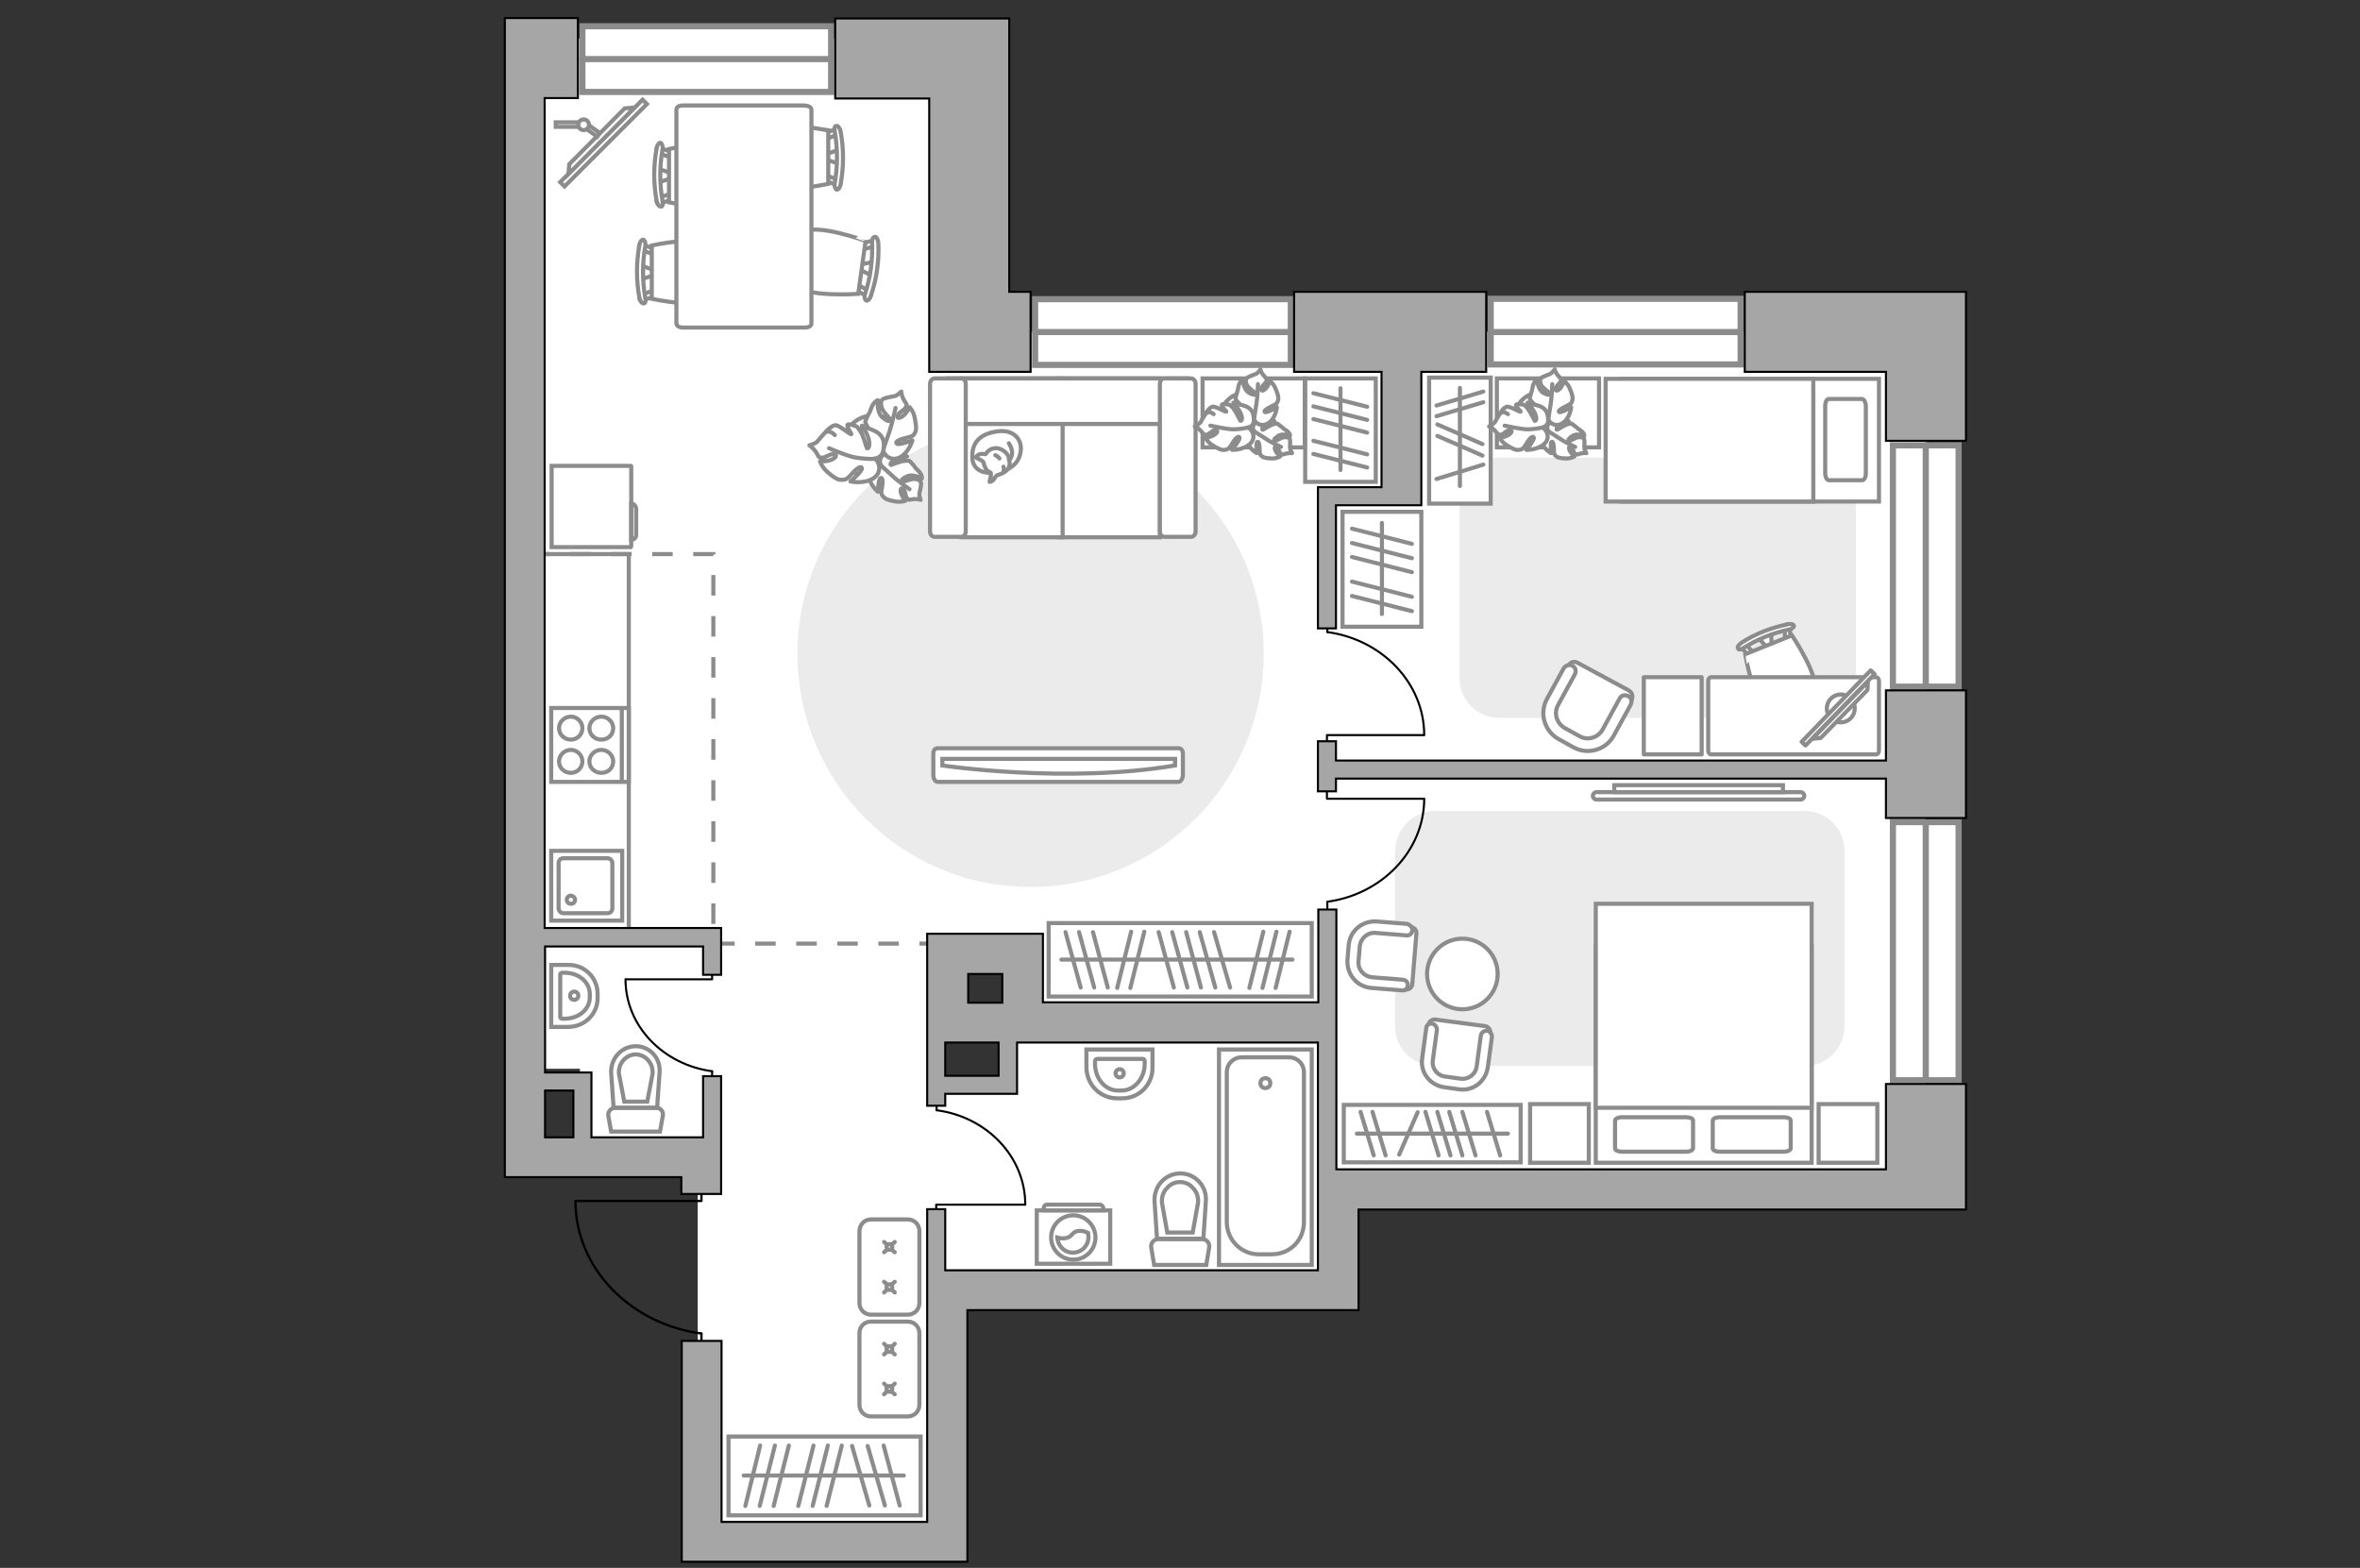 <?xml version="1.0" encoding="utf-8"?>
<!-- Generator: Adobe Illustrator 25.2.1, SVG Export Plug-In . SVG Version: 6.00 Build 0)  -->
<svg version="1.1" id="Слой_1" xmlns="http://www.w3.org/2000/svg" xmlns:xlink="http://www.w3.org/1999/xlink" x="0px" y="0px"
	 viewBox="0 0 575 382" style="enable-background:new 0 0 575 382;" xml:space="preserve">
<rect x="0" y="0" width="575" height="382" fill="#333333" stroke="none"/>
<style type="text/css">
	.st0{fill:#FFFFFF;}
	.st1{fill:#FFFFFF;stroke:#8C8C8C;stroke-width:1.5;stroke-linecap:round;stroke-miterlimit:10;}
	.st2{fill:none;stroke:#8C8C8C;stroke-width:1.5;stroke-linecap:round;stroke-miterlimit:10;}
	.st3{fill:#EBEBEB;}
	.st4{fill:none;stroke:#000000;stroke-width:0.5;stroke-linecap:round;stroke-linejoin:round;stroke-miterlimit:10;}
	.st5{fill:none;stroke:#8C8C8C;stroke-linecap:round;stroke-miterlimit:10;}
	.st6{fill:#FFFFFF;stroke:#8C8C8C;stroke-linecap:round;stroke-miterlimit:10;}
	.st7{fill:#FFFFFF;stroke:#8C8C8C;stroke-miterlimit:10;}
	.st8{fill:none;stroke:#8C8C8C;stroke-linecap:round;stroke-linejoin:round;stroke-miterlimit:10;}
	.st9{fill:#FFFFFF;stroke:#8C8C8C;stroke-linecap:round;stroke-linejoin:round;stroke-miterlimit:10;}
	.st10{fill:#FFFFFF;stroke:#8C8C8C;stroke-width:1;stroke-linecap:round;stroke-linejoin:round;stroke-miterlimit:10;}
	.st11{fill:none;stroke:#8C8C8C;stroke-miterlimit:10;}
	.st12{fill:#FFFFFF;stroke:#8C8C8C;stroke-width:1;stroke-miterlimit:10;}
	.st13{fill:none;stroke:#000000;stroke-width:0.563;stroke-linecap:round;stroke-linejoin:round;stroke-miterlimit:10;}
	.st14{fill:none;stroke:#8C8C8C;stroke-miterlimit:10;stroke-dasharray:5,5;}
	.st15{fill:#A6A6A6;stroke:#000000;stroke-width:0.5;stroke-miterlimit:10;}
</style>
<g id="bg_1_">
	<g>
		<rect x="128.1" y="80.8" class="st0" width="341.2" height="103.6"/>
		<rect x="128" y="9.4" class="st0" width="113.5" height="103.6"/>
		<g>
			<rect x="170" y="159.8" class="st0" width="60" height="217.5"/>
			<rect x="127.3" y="167.1" class="st0" width="60.2" height="93.3"/>
			<rect x="141.3" y="241.6" class="st0" width="42.9" height="39"/>
			<rect x="245.1" y="177.9" class="st0" width="224.1" height="71.3"/>
			<rect x="223.5" y="163.8" class="st0" width="46.5" height="69.4"/>
			<rect x="321.8" y="160.9" class="st0" width="147.4" height="130.4"/>
			<rect x="221.2" y="265.6" class="st0" width="106.9" height="46.3"/>
			<rect x="245.4" y="212.4" class="st0" width="87.6" height="71.1"/>
		</g>
	</g>
</g>
<g id="windows_1_">
	<g>
		<rect x="461.2" y="200.3" class="st1" width="16" height="62.9"/>
		<line class="st2" x1="469.2" y1="262.7" x2="469.2" y2="200.3"/>
	</g>
	<g>
		<rect x="461.2" y="108.5" class="st1" width="16" height="58.8"/>
		<line class="st2" x1="469.2" y1="166.9" x2="469.2" y2="108.5"/>
	</g>
	<g>
		<rect x="363.2" y="72.8" class="st1" width="60.9" height="16"/>
		<line class="st2" x1="423.7" y1="80.9" x2="363.2" y2="80.9"/>
	</g>
	<g>
		<rect x="252.2" y="72.9" class="st1" width="62.3" height="16"/>
		<line class="st2" x1="314" y1="80.9" x2="252.2" y2="80.9"/>
	</g>
	<g>
		<rect x="141.9" y="6.4" class="st1" width="60.6" height="16"/>
		<line class="st2" x1="202.1" y1="14.4" x2="141.9" y2="14.4"/>
	</g>
</g>
<g id="furniture_1_">
	<path class="st3" d="M452.2,121.2v44c0,5.4-4.3,9.7-9.7,9.7h-77.2c-5.4,0-9.7-4.3-9.7-9.7v-44c0-5.4,4.3-9.7,9.7-9.7h77.2
		C447.9,111.6,452.2,115.9,452.2,121.2z"/>
	<path class="st3" d="M349.6,197.6h90.1c5.4,0,9.7,4.3,9.7,9.7V250c0,5.4-4.3,9.7-9.7,9.7h-90.1c-5.4,0-9.7-4.3-9.7-9.7v-42.7
		C340,202,344.3,197.6,349.6,197.6z"/>
	<path id="Vector_51_2_" class="st3" d="M251.1,216.1c-31.4,0-56.8-25.4-56.8-56.8s25.4-56.8,56.8-56.8s56.8,25.4,56.8,56.8
		S282.5,216.1,251.1,216.1z"/>
	<g id="Group_34_4_">
		<path id="Vector_158_4_" class="st4" d="M152.5,238.6h21v-1.4"/>
		<path id="Vector_159_4_" class="st4" d="M173.5,262.4V261"/>
		<path id="Vector_160_4_" class="st4" d="M173.5,261c-11.9-1.6-21.1-11-21.1-22.4"/>
	</g>
	<g id="Group_34_2_">
		<path id="Vector_158_2_" class="st4" d="M249.7,293.5h-21.6v1.5"/>
		<path id="Vector_159_2_" class="st4" d="M228.2,269.1v1.4"/>
		<path id="Vector_160_2_" class="st4" d="M228.2,270.5c12.2,1.6,21.6,11.3,21.6,23"/>
	</g>
	<g id="Group_34_5_">
		<path id="Vector_158_5_" class="st4" d="M346.9,179.1h-23.6v1.6"/>
		<path id="Vector_159_5_" class="st4" d="M323.4,152.5v1.5"/>
		<path id="Vector_160_5_" class="st4" d="M323.4,154c13.3,1.8,23.6,12.4,23.6,25.1"/>
	</g>
	<g id="Group_34_6_">
		<path id="Vector_158_6_" class="st4" d="M346.9,194.6h-23.6V193"/>
		<path id="Vector_159_6_" class="st4" d="M323.4,221.3v-1.5"/>
		<path id="Vector_160_6_" class="st4" d="M323.4,219.7c13.3-1.8,23.6-12.4,23.6-25.1"/>
	</g>
	<g>
		<rect x="327.4" y="269.2" class="st5" width="43.1" height="14"/>
		<path class="st5" d="M356.7,270.8"/>
		<line class="st5" x1="347.3" y1="270.9" x2="350.5" y2="281.5"/>
		<line class="st5" x1="350.2" y1="270.9" x2="353.4" y2="281.5"/>
		<line class="st5" x1="331.5" y1="270.9" x2="334.7" y2="281.5"/>
		<line class="st5" x1="334.4" y1="270.9" x2="337.6" y2="281.5"/>
		<line class="st5" x1="362.3" y1="270.9" x2="365.5" y2="281.5"/>
		<line class="st5" x1="345.4" y1="271" x2="340.9" y2="281.3"/>
		<line class="st5" x1="353.1" y1="270.9" x2="356.3" y2="281.5"/>
		<line class="st5" x1="356.3" y1="270.9" x2="359.5" y2="281.5"/>
		<path class="st5" d="M360,270.8"/>
		<line class="st5" x1="367.4" y1="276.2" x2="330.6" y2="276.2"/>
	</g>
	<g>
		<rect x="348.2" y="92" class="st6" width="15" height="30.7"/>
		<path class="st5" d="M361.5,123.4"/>
		<line class="st5" x1="361.4" y1="113.2" x2="350" y2="116.7"/>
		<path class="st5" d="M350,119.8"/>
		<path class="st5" d="M361.4,116.4"/>
		<line class="st5" x1="361.4" y1="95.4" x2="350" y2="98.8"/>
		<line class="st5" x1="361.4" y1="98" x2="350" y2="101.4"/>
		<line class="st5" x1="361.2" y1="108.2" x2="350.2" y2="103.4"/>
		<line class="st5" x1="361.2" y1="111" x2="350.2" y2="106.2"/>
		<path class="st5" d="M361.5,118.9"/>
		<line class="st5" x1="355.7" y1="118.4" x2="355.7" y2="94.5"/>
	</g>
	<g>
		<rect x="255.5" y="224.9" class="st6" width="64.1" height="17.9"/>
		<path class="st5" d="M311.8,226.9"/>
		<line class="st5" x1="295.8" y1="227.1" x2="299.7" y2="240.6"/>
		<line class="st5" x1="292.3" y1="227.1" x2="296.1" y2="240.6"/>
		<line class="st5" x1="282.3" y1="227.1" x2="286" y2="240.6"/>
		<line class="st5" x1="285.6" y1="227.1" x2="289.3" y2="240.6"/>
		<line class="st5" x1="289" y1="227.1" x2="292.6" y2="240.6"/>
		<line class="st5" x1="259.6" y1="227.1" x2="263.3" y2="240.6"/>
		<line class="st5" x1="262.9" y1="227.1" x2="266.6" y2="240.6"/>
		<line class="st5" x1="266.3" y1="227.1" x2="269.9" y2="240.6"/>
		<line class="st5" x1="307.8" y1="227" x2="304.4" y2="240.7"/>
		<line class="st5" x1="311" y1="227" x2="307.6" y2="240.7"/>
		<line class="st5" x1="275.6" y1="227" x2="272.2" y2="240.7"/>
		<line class="st5" x1="278.8" y1="227" x2="275.4" y2="240.7"/>
		<line class="st5" x1="314.2" y1="227" x2="310.8" y2="240.7"/>
		<path class="st5" d="M315.6,226.9"/>
		<line class="st5" x1="314.9" y1="233.8" x2="258.6" y2="233.8"/>
	</g>
	<g>
		<rect x="177.5" y="350" class="st6" width="46.8" height="19.2"/>
		<path class="st5" d="M197.1,367"/>
		<line class="st5" x1="211.8" y1="366.8" x2="207.6" y2="352.3"/>
		<line class="st5" x1="215.6" y1="366.8" x2="211.4" y2="352.3"/>
		<line class="st5" x1="219.2" y1="366.8" x2="215.3" y2="352.2"/>
		<line class="st5" x1="201.4" y1="366.9" x2="205.1" y2="352.2"/>
		<line class="st5" x1="198" y1="366.9" x2="201.7" y2="352.2"/>
		<line class="st5" x1="194.5" y1="366.9" x2="198.2" y2="352.2"/>
		<line class="st5" x1="188.5" y1="366.9" x2="192.2" y2="352.2"/>
		<line class="st5" x1="185.1" y1="366.9" x2="188.8" y2="352.2"/>
		<line class="st5" x1="181.6" y1="366.9" x2="185.2" y2="352.2"/>
		<path class="st5" d="M193,367"/>
		<line class="st5" x1="181.2" y1="359.5" x2="220.2" y2="359.5"/>
	</g>
	<g>
		<rect x="327.1" y="124.7" class="st6" width="19.2" height="28"/>
		<path class="st5" d="M329.3,144.3"/>
		<line class="st5" x1="329.4" y1="145.2" x2="344" y2="148.9"/>
		<line class="st5" x1="329.4" y1="141.7" x2="344" y2="145.4"/>
		<line class="st5" x1="329.4" y1="135.7" x2="344" y2="139.4"/>
		<line class="st5" x1="329.4" y1="132.3" x2="344" y2="136"/>
		<line class="st5" x1="329.4" y1="128.8" x2="344" y2="132.5"/>
		<path class="st5" d="M329.3,140.2"/>
		<line class="st5" x1="336.7" y1="127.4" x2="336.7" y2="149.6"/>
	</g>
	<g>
		<rect x="318" y="92.2" class="st6" width="17.2" height="25.2"/>
		<path class="st5" d="M319.9,109.8"/>
		<line class="st5" x1="320" y1="110.6" x2="333.1" y2="113.9"/>
		<line class="st5" x1="320" y1="107.4" x2="333.1" y2="110.7"/>
		<line class="st5" x1="320" y1="102.1" x2="333.1" y2="105.4"/>
		<line class="st5" x1="320" y1="99" x2="333.1" y2="102.3"/>
		<line class="st5" x1="320" y1="95.8" x2="333.1" y2="99.1"/>
		<path class="st5" d="M319.9,106.1"/>
		<line class="st5" x1="326.6" y1="94.6" x2="326.6" y2="114.5"/>
	</g>
	<g>
		<path id="Vector_37_7_" class="st7" d="M384.4,161.5l12.4,6.7c0.8,0.4,1.2,1.5,0.7,2.4l-4.6,8.5c-1.7,3.1-5.6,4.3-8.7,2.6
			l-4.1-2.2c-3.1-1.7-4.3-5.6-2.6-8.7l4.6-8.5C382.5,161.3,383.5,161,384.4,161.5z"/>
		<path id="Vector_38_7_" class="st7" d="M383.1,162.2c0.8,0.4,1,1.3,0.6,2.1l-4.1,7.5c-1.1,2-0.3,4.5,1.7,5.6l3.6,2
			c2,1.1,4.5,0.3,5.6-1.7l4.1-7.5c0.4-0.8,1.3-1,2.1-0.6c0.8,0.4,1,1.3,0.6,2.1l-4.1,7.5c-1.9,3.5-6.3,4.8-9.8,2.9l-3.6-2
			c-3.5-1.9-4.8-6.3-2.9-9.8l4.1-7.5C381.5,162.1,382.4,161.8,383.1,162.2z"/>
	</g>
	<g>
		<path id="Vector_37_1_" class="st7" d="M349.7,248.4l12.1,1.6c0.8,0.1,1.4,0.9,1.3,1.7l-1.1,8.4c-0.4,3.1-3.2,5.2-6.3,4.8l-4-0.5
			c-3.1-0.4-5.2-3.2-4.8-6.3l1.1-8.4C348.2,248.9,348.9,248.3,349.7,248.4z"/>
		<path id="Vector_38_1_" class="st7" d="M348.9,249.4c0.7,0.1,1.2,0.8,1.2,1.5l-1,7.4c-0.3,2,1.1,3.8,3.1,4l3.6,0.5
			c2,0.3,3.8-1.1,4-3.1l1-7.4c0.1-0.7,0.8-1.2,1.5-1.2c0.7,0.1,1.2,0.8,1.2,1.5l-1,7.4c-0.5,3.5-3.6,5.9-7,5.4l-3.6-0.5
			c-3.5-0.5-5.9-3.6-5.4-7l1-7.4C347.5,249.8,348.2,249.3,348.9,249.4z"/>
	</g>
	<g>
		<path id="Vector_37_5_" class="st7" d="M345.1,227.5l-1,12.2c0,0.8-0.8,1.5-1.6,1.4l-8.4-0.7c-3.1-0.2-5.4-2.9-5.1-6l0.3-4.1
			c0.2-3.1,2.9-5.4,6-5.1l8.4,0.7C344.6,225.9,345.2,226.7,345.1,227.5z"/>
		<path id="Vector_38_5_" class="st7" d="M344.1,226.7c-0.1,0.8-0.7,1.3-1.4,1.2l-7.5-0.6c-2-0.2-3.7,1.3-3.9,3.3l-0.3,3.6
			c-0.2,2,1.3,3.7,3.3,3.9l7.5,0.6c0.8,0.1,1.3,0.7,1.2,1.4c-0.1,0.8-0.7,1.3-1.4,1.2l-7.5-0.6c-3.5-0.3-6-3.3-5.8-6.8l0.3-3.6
			c0.3-3.5,3.3-6,6.8-5.8l7.5,0.6C343.6,225.4,344.2,226,344.1,226.7z"/>
	</g>
	<g>
		<path id="Vector_2_1_" class="st7" d="M394.9,122.2V92.3h62.9v29.9H394.9z"/>
		<path id="Vector_3_1_" class="st7" d="M391.2,92.3v29.9h50.6V95.8v-3.5h-6.9H391.2z"/>
		<path id="Vector_4_1_" class="st8" d="M454.6,98.9v16.4c0,1-0.4,1.7-0.9,1.7h-8.1c-0.5,0-0.9-0.8-0.9-1.7V98.9
			c0-1,0.4-1.7,0.9-1.7h8.1C454.2,97.3,454.6,98.1,454.6,98.9z"/>
	</g>
	<g id="Group_2_5_">
		<g id="Group_3_5_">
			<path id="Vector_10_5_" class="st7" d="M428.4,155.4l2.4,2.7l0.9-0.4l-0.2-3.6L428.4,155.4z"/>
		</g>
		<g id="Group_4_5_">
			<path id="Vector_11_5_" class="st7" d="M435.8,156.1c0.3-0.1,0.5-0.4,0.4-0.6l-0.1-3c0-0.3-0.3-0.4-0.7-0.4
				c-0.4,0.1-0.7,0.4-0.6,0.6l0.1,3c0,0.3,0.3,0.4,0.7,0.4C435.7,156.1,435.7,156.1,435.8,156.1z"/>
		</g>
		<g id="Group_5_5_">
			<path id="Vector_12_5_" class="st7" d="M426.7,159.7c0.1,0,0.1,0,0.2-0.1c0.3-0.2,0.4-0.5,0.2-0.7l-2-2.2
				c-0.2-0.2-0.6-0.2-0.9,0.1c-0.3,0.2-0.4,0.5-0.2,0.7l2,2.2C426.1,159.8,426.4,159.8,426.7,159.7z"/>
		</g>
		<path id="Vector_13_5_" class="st7" d="M430.6,172.8c2.8,1.2,10.2-1.8,11.4-4.6c1.4-3.3-5.4-13.4-5.4-13.4l-11.4,4.6
			C425.2,159.4,427.3,171.4,430.6,172.8z"/>
		<path id="Vector_14_5_" class="st7" d="M424.9,157.8c3.4-2.1,7.1-3.6,10.9-4.4c0.8-0.1,1.3-0.6,1.3-0.9c-0.1-0.4-0.8-0.6-1.5-0.4
			c-4,0.8-7.9,2.3-11.3,4.5c-0.7,0.5-1.1,1.1-0.8,1.4C423.5,158.4,424.2,158.3,424.9,157.8z"/>
	</g>
	<g id="Group_2_10_">
		<g id="Group_3_10_">
			<path id="Vector_10_10_" class="st7" d="M160.3,44.5l3.6-1.2v-1l-3.6-1.2V44.5z"/>
		</g>
		<g id="Group_4_10_">
			<path id="Vector_11_10_" class="st7" d="M163.9,37.6c0-0.3-0.2-0.6-0.4-0.6l-3-1.1c-0.3-0.1-0.5,0.1-0.6,0.5s0.1,0.8,0.3,0.8
				l3,1.1c0.3,0.1,0.5-0.1,0.6-0.5C163.9,37.7,163.9,37.7,163.9,37.6z"/>
		</g>
		<g id="Group_5_10_">
			<path id="Vector_12_10_" class="st7" d="M163.9,47.9c0-0.1,0-0.1,0-0.2c-0.1-0.4-0.3-0.6-0.6-0.5l-3,1.1
				c-0.3,0.1-0.4,0.5-0.3,0.9s0.3,0.6,0.6,0.5l3-1.1C163.7,48.5,163.9,48.2,163.9,47.9z"/>
		</g>
		<path id="Vector_13_10_" class="st7" d="M178.3,49.3c2.3-2.3,2.3-10.7,0-13c-2.7-2.7-15.3,0-15.3,0v13
			C163,49.3,175.6,51.9,178.3,49.3z"/>
		<path id="Vector_14_10_" class="st7" d="M161.4,48.9c-0.7-4.1-0.7-8.4,0-12.4c0.2-0.8-0.1-1.5-0.4-1.7c-0.4-0.1-0.9,0.5-1,1.3
			c-0.8,4.2-0.8,8.7,0,12.9c0.2,0.8,0.6,1.4,1,1.3C161.4,50.5,161.6,49.8,161.4,48.9z"/>
	</g>
	<g id="Group_2_2_">
		<g id="Group_3_2_">
			<path id="Vector_10_2_" class="st7" d="M156.1,68.1l3.6-1.2v-1l-3.6-1.2V68.1z"/>
		</g>
		<g id="Group_4_2_">
			<path id="Vector_11_2_" class="st7" d="M159.7,61.2c0-0.3-0.2-0.6-0.4-0.6l-3-1.1c-0.3-0.1-0.5,0.1-0.6,0.5s0.1,0.8,0.3,0.8
				l3,1.1c0.3,0.1,0.5-0.1,0.6-0.5C159.7,61.3,159.7,61.3,159.7,61.2z"/>
		</g>
		<g id="Group_5_2_">
			<path id="Vector_12_2_" class="st7" d="M159.7,71.5c0-0.1,0-0.1,0-0.2c-0.1-0.4-0.3-0.6-0.6-0.5l-3,1.1c-0.3,0.1-0.4,0.5-0.3,0.9
				s0.3,0.6,0.6,0.5l3-1.1C159.5,72.1,159.7,71.8,159.7,71.5z"/>
		</g>
		<path id="Vector_13_2_" class="st7" d="M174.1,72.8c2.3-2.3,2.3-10.7,0-13c-2.7-2.7-15.3,0-15.3,0v13
			C158.8,72.8,171.4,75.5,174.1,72.8z"/>
		<path id="Vector_14_2_" class="st7" d="M157.2,72.5c-0.7-4.1-0.7-8.4,0-12.4c0.2-0.8-0.1-1.5-0.4-1.7c-0.4-0.1-0.9,0.5-1,1.3
			c-0.8,4.2-0.8,8.7,0,12.9c0.2,0.8,0.6,1.4,1,1.3C157.2,74.1,157.4,73.3,157.2,72.5z"/>
	</g>
	<g id="Group_2_4_">
		<g id="Group_3_4_">
			<path id="Vector_10_4_" class="st7" d="M212.9,63.8l-3.7,0.7l-0.1,1l3.4,1.7L212.9,63.8z"/>
		</g>
		<g id="Group_4_4_">
			<path id="Vector_11_4_" class="st7" d="M208.4,70.1c0,0.3,0.1,0.6,0.3,0.7l2.8,1.5c0.3,0.1,0.5,0,0.7-0.4s0-0.8-0.2-0.9l-2.8-1.5
				c-0.3-0.1-0.5,0-0.7,0.4C208.4,70,208.4,70,208.4,70.1z"/>
		</g>
		<g id="Group_5_4_">
			<path id="Vector_12_4_" class="st7" d="M209.8,59.9c0,0.1,0,0.1,0,0.2c0,0.4,0.2,0.7,0.5,0.6l3.1-0.7c0.3-0.1,0.5-0.5,0.4-0.9
				c0-0.4-0.2-0.7-0.5-0.6l-3.1,0.7C210.1,59.3,209.9,59.6,209.8,59.9z"/>
		</g>
		<path id="Vector_13_4_" class="st7" d="M195.8,56.6c-2.6,1.9-3.7,10.3-1.8,12.9c2.3,3,15.1,2.1,15.1,2.1l1.8-12.9
			C210.9,58.7,198.8,54.3,195.8,56.6z"/>
		<path id="Vector_14_4_" class="st7" d="M212.5,59.2c0.1,4.2-0.4,8.4-1.7,12.3c-0.3,0.8-0.1,1.5,0.2,1.7c0.4,0.2,1-0.4,1.2-1.2
			c1.4-4.1,2-8.5,1.8-12.8c-0.1-0.8-0.4-1.5-0.8-1.5C212.7,57.7,212.4,58.4,212.5,59.2z"/>
	</g>
	<g id="Group_2_3_">
		<g id="Group_3_3_">
			<path id="Vector_10_3_" class="st7" d="M204.4,36.5l-3.6,1.2v1l3.6,1.2V36.5z"/>
		</g>
		<g id="Group_4_3_">
			<path id="Vector_11_3_" class="st7" d="M200.8,43.5c0,0.3,0.2,0.6,0.4,0.6l3,1.1c0.3,0.1,0.5-0.1,0.6-0.5s-0.1-0.8-0.3-0.8
				l-3-1.1c-0.3-0.1-0.5,0.1-0.6,0.5C200.8,43.3,200.8,43.3,200.8,43.5z"/>
		</g>
		<g id="Group_5_3_">
			<path id="Vector_12_3_" class="st7" d="M200.8,33.1c0,0.1,0,0.1,0,0.2c0.1,0.4,0.3,0.6,0.6,0.5l3-1.1c0.3-0.1,0.4-0.5,0.3-0.9
				c-0.1-0.4-0.3-0.6-0.6-0.5l-3,1.1C201,32.5,200.8,32.8,200.8,33.1z"/>
		</g>
		<path id="Vector_13_3_" class="st7" d="M186.5,31.8c-2.3,2.3-2.3,10.7,0,13c2.7,2.7,15.3,0,15.3,0v-13
			C201.8,31.8,189.2,29.1,186.5,31.8z"/>
		<path id="Vector_14_3_" class="st7" d="M203.4,32.1c0.7,4.1,0.7,8.4,0,12.4c-0.2,0.8,0.1,1.5,0.4,1.7c0.4,0.1,0.9-0.5,1-1.3
			c0.8-4.2,0.8-8.7,0-12.9c-0.2-0.8-0.6-1.4-1-1.3C203.4,30.6,203.2,31.3,203.4,32.1z"/>
	</g>
	<g>
		<path id="Vector_98_1_" class="st7" d="M388.8,230.6h52.6v52.7h-52.6V230.6z"/>
		<path id="Vector_99_1_" class="st7" d="M441.4,220.2h-52.6v49.7h46.4h6.2v-6.7V220.2z"/>
		<path id="Vector_100_1_" class="st8" d="M410.8,280.6h-15.6c-0.9,0-1.7-0.3-1.7-0.8V273c0-0.4,0.7-0.8,1.7-0.8h15.6
			c0.9,0,1.7,0.3,1.7,0.8v6.8C412.4,280.3,411.7,280.6,410.8,280.6z"/>
		<path id="Vector_101_1_" class="st8" d="M434.6,280.6H419c-0.9,0-1.7-0.3-1.7-0.8V273c0-0.4,0.7-0.8,1.7-0.8h15.6
			c0.9,0,1.7,0.3,1.7,0.8v6.8C436.2,280.3,435.5,280.6,434.6,280.6z"/>
	</g>
	<path id="Vector_5_7_" class="st9" d="M457.1,183.8h-40.2c-0.4,0-0.7-0.4-0.7-0.9v-17c0-0.5,0.3-0.9,0.7-0.9h40.2
		c0.4,0,0.7,0.4,0.7,0.9v17C457.8,183.4,457.5,183.8,457.1,183.8z"/>
	<path id="Vector_5_1_" class="st9" d="M197.7,26.7v52.1c0,0.6-0.6,1-1.6,1h-29.7c-0.9,0-1.6-0.4-1.6-1V26.7c0-0.6,0.6-1,1.6-1h29.7
		C197,25.8,197.7,26.1,197.7,26.7z"/>
	<g>
		<circle class="st9" cx="448.5" cy="172.6" r="3.4"/>
		<g>
			
				<rect x="435.8" y="172" transform="matrix(0.695 -0.719 0.719 0.695 12.419 374.529)" class="st10" width="24.2" height="1.3"/>
			<polygon class="st9" points="443.6,179.8 455,168.1 455.1,166.1 441.6,180 			"/>
		</g>
	</g>
	<rect x="400.5" y="165" class="st9" width="14.1" height="18.8"/>
	<g>
		<path id="Vector_8_2_" class="st11" d="M153.8,133.1v-19.5c0-0.1-0.1-0.1-0.1-0.1h-19.3v19.8h19.3
			C153.7,133.3,153.8,133.2,153.8,133.1z"/>
		<path id="Vector_9_2_" class="st11" d="M153.8,122.7v8.8c0.7,0,1.2-0.5,1.2-1.2v-6.4C154.9,123.2,154.4,122.7,153.8,122.7z"/>
	</g>
	<polyline class="st11" points="153.2,227.8 153.2,135 129,135 	"/>
	<g>
		<path class="st7" d="M212.2,297.1h9c1.6,0,2.8,1.3,2.8,2.8v17.6c0,1.6-1.3,2.8-2.8,2.8h-9c-1.6,0-2.8-1.3-2.8-2.8V300
			C209.4,298.4,210.6,297.1,212.2,297.1z"/>
		<g>
			<g>
				<line class="st5" x1="218" y1="314.9" x2="217.2" y2="314.1"/>
				<circle class="st6" cx="216.7" cy="313.6" r="0.7"/>
				<line class="st5" x1="216.2" y1="313" x2="215.4" y2="312.3"/>
				<line class="st5" x1="218" y1="312.3" x2="217.2" y2="313"/>
				<line class="st5" x1="216.2" y1="314.1" x2="215.4" y2="314.9"/>
			</g>
			<g>
				<line class="st5" x1="218" y1="305.1" x2="217.2" y2="304.4"/>
				<circle class="st6" cx="216.7" cy="303.8" r="0.7"/>
				<line class="st5" x1="216.2" y1="303.3" x2="215.4" y2="302.6"/>
				<line class="st5" x1="218" y1="302.6" x2="217.2" y2="303.3"/>
				<line class="st5" x1="216.2" y1="304.4" x2="215.4" y2="305.1"/>
			</g>
		</g>
	</g>
	<g>
		<path class="st7" d="M212.2,322h9c1.6,0,2.8,1.3,2.8,2.8v17.5c0,1.6-1.3,2.8-2.8,2.8h-9c-1.6,0-2.8-1.3-2.8-2.8v-17.5
			C209.4,323.2,210.6,322,212.2,322z"/>
		<g>
			<g>
				<line class="st5" x1="218" y1="339.7" x2="217.2" y2="339"/>
				<circle class="st6" cx="216.7" cy="338.4" r="0.7"/>
				<line class="st5" x1="216.2" y1="337.9" x2="215.4" y2="337.1"/>
				<line class="st5" x1="218" y1="337.1" x2="217.2" y2="337.9"/>
				<line class="st5" x1="216.2" y1="338.9" x2="215.4" y2="339.7"/>
			</g>
			<g>
				<line class="st5" x1="218" y1="330" x2="217.2" y2="329.2"/>
				<circle class="st6" cx="216.7" cy="328.7" r="0.7"/>
				<line class="st5" x1="216.2" y1="328.2" x2="215.4" y2="327.4"/>
				<line class="st5" x1="218" y1="327.4" x2="217.2" y2="328.2"/>
				<line class="st5" x1="216.2" y1="329.2" x2="215.4" y2="330"/>
			</g>
		</g>
	</g>
	<g>
		<path id="Vector_90_1_" class="st7" d="M228.5,190.5c-0.6,0-1.1-0.7-1.1-1.7v-5.2c0-0.9,0.5-1.3,1.1-1.3h58.6
			c0.6,0,1.1,0.4,1.1,1.3v5.2c0,0.9-0.5,1.7-1.1,1.7H228.5z"/>
		<path id="Vector_91_1_" class="st7" d="M286.3,184.9h-56.7v1.6c0,0,30.1,4.5,56.7,0V184.9z"/>
	</g>
	<g>
		<path id="Vector_55_2_" class="st7" d="M282.6,92.2H258v38.7h24.6V92.2z"/>
		<path id="Vector_56_2_" class="st7" d="M258.9,92.2h-24.6v38.7h24.6V92.2z"/>
		<path id="Vector_57_2_" class="st7" d="M286.9,103.3l2.3-11.1h-58.3v11.1H286.9z"/>
		<path id="Vector_58_2_" class="st7" d="M282.6,93.5v36c0,0.7,0.5,1.3,1.1,1.3h6.5c0.6,0,1.1-0.6,1.1-1.3v-36
			c0-0.7-0.5-1.3-1.1-1.3h-6.5C283.1,92.2,282.6,92.8,282.6,93.5z"/>
		<path id="Vector_59_2_" class="st7" d="M226.6,93.5v36c0,0.7,0.5,1.3,1.1,1.3h6.5c0.6,0,1.1-0.6,1.1-1.3v-36
			c0-0.7-0.5-1.3-1.1-1.3h-6.5C227.1,92.2,226.6,92.8,226.6,93.5z"/>
		<g>
			<path class="st9" d="M241.2,115.2c0,0-4.1,0.2-4.3-3.6c-0.2-3.7,1.8-5.9,6.1-6.5c4.3-0.6,6.3,2.4,5.6,5.3
				C248.1,113.3,245.3,115.2,241.2,115.2z"/>
			<path class="st9" d="M239.6,112.6c0,0-0.4-0.5-1.2-0.8s-0.6-0.5-0.6-0.5s0.7-0.9,1.8-0.7c0.6,0.1,0.6,0,0.6,0s0.7-1.3,2.2-1.4
				c1.4-0.2,3,1.1,3.3,2s0.5,2.3-0.1,3c-0.5,0.8-1.7,1.3-2.4,1.5c-0.7,0.1-0.9,1.2-1.5,1.5s-0.6,0.2-0.6,0.2s0.5-1.9,0.3-2.2
				C241.1,114.9,240.2,115.1,239.6,112.6z"/>
			<path class="st9" d="M243.5,111.7c0,0-0.3-0.5-1-0.8"/>
			<path class="st9" d="M244.5,113.7c0,0,0.2,0.6,0,1.1"/>
			<path class="st8" d="M245.8,112.1c0,0,0.6-0.2,0.8-1.6c0.1-1.2-0.8-2.5-0.8-2.5"/>
		</g>
	</g>
	<rect x="372.8" y="269" class="st5" width="14.3" height="14.3"/>
	<rect x="443.1" y="269" class="st5" width="14.3" height="14.3"/>
	<circle class="st7" cx="356.3" cy="237.3" r="8.6"/>
	<g>
		<path class="st7" d="M438.7,193c0.5,0,0.9,0.4,0.9,0.9s-0.4,0.9-0.9,0.9H389c-0.5,0-0.9-0.4-0.9-0.9s0.4-0.9,0.9-0.9H438.7z"/>
		<rect x="393.3" y="191.3" class="st7" width="41.1" height="1.7"/>
	</g>
	<rect x="293" y="92.2" class="st7" width="24.9" height="16.8"/>
	<g>
		<path id="Vector_60_4_" class="st7" d="M217.6,115c3.4-2.6,4-7.5,1.4-10.8c-2.6-3.4-7.5-4-10.8-1.4c-3.4,2.6-4,7.5-1.4,10.8
			C209.4,117,214.3,117.6,217.6,115z"/>
		<path class="st9" d="M214.7,113.4c0,0-0.8-1.1,0.2-2.3c1-1.1,2.2-2,4.1-1s2,1.1,2,1.1s-2.3,0.3-3.3,1s-0.7,1.1-0.6,1.1
			s2.1-0.9,3.2-1s1.3,0,1.3,0s1.2,1.2,1.3,1.5c0.1,0.3,1,0.9,1.4,1.6c0.4,0.6,0.3,1.2,0.3,1.2s-2.1-1.3-3.7-0.5s-1.3,1.2-0.9,1.2
			c0.4,0.1,1.9-0.7,2.9-0.6s1.4,0.5,1.5,1s-0.3,2-0.4,2.5s0.3,1.6,0.3,1.6s-0.7-0.3-1.7-0.2c-1.1,0.1-1,0.4-1.6-0.2
			c-0.5-0.5-0.3-1.8-1-2.3s-0.7,0.7-0.3,1.5c0.4,0.9,0.9,1.4,0.9,1.4s-1,0.4-2.3,0.2c-1.2-0.2-2.6-0.5-3.1-1.2
			c-0.5-0.6-0.6-0.8-0.3-2.3c0.3-1.5,0.1-2.5-0.4-2.2s-0.6,3.3-0.6,3.3s-2-1.6-2.2-3.8C211.6,113.8,213.7,113,214.7,113.4z"/>
		<path class="st8" d="M221.6,119.2c0,0-2.9-2-4.1-3.2c-0.8-0.7-2.3-2.1-2.9-2.6c-0.9-0.8-1.5-1.9-1.9-3"/>
		<path class="st9" d="M215.1,109.5c0,0-0.8,1.4-2.5,0.9s-3.1-1.5-2.9-4s0.3-2.7,0.3-2.7s1.4,2.3,2.6,3.1c1.2,0.8,1.5,0.3,1.4,0.2
			c0-0.1-2-1.8-2.6-2.9s-0.6-1.4-0.6-1.4s0.8-1.9,1-2.1s0.5-1.5,1-2.2s1.1-0.9,1.1-0.9s-0.4,2.9,1.1,4.2c1.6,1.3,1.8,0.9,1.8,0.4
			c-0.1-0.4-1.7-1.7-2-2.9c-0.3-1.1-0.1-1.8,0.4-2c0.5-0.3,2.3-0.6,2.8-0.7c0.6-0.1,1.6-1.1,1.6-1.1s0,0.9,0.6,2s0.9,0.9,0.5,1.8
			c-0.3,0.8-1.8,1.2-2,2.1c-0.2,1,1,0.4,1.8-0.4c0.7-0.8,1.1-1.7,1.1-1.7s0.9,0.9,1.2,2.3c0.3,1.4,0.6,3,0.2,3.8s-0.5,1-2.3,1.4
			s-2.7,1-2.2,1.4s3.8-0.8,3.8-0.8s-0.8,2.9-3,4.1C217,112.6,215.2,110.7,215.1,109.5z"/>
		<path class="st8" d="M218.2,99.4c0,0-0.9,4-1.5,5.8c-0.4,1.2-1.2,3.4-1.5,4.3c-0.5,1.3-1.3,2.5-2.4,3.4"/>
		<g>
			<path class="st9" d="M203.4,106c-0.9-0.9-1.6-1-2.2-0.7c-0.5,0.3-1.7,1.9-2.1,2.3c-0.4,0.5-1.9,0.9-1.9,0.9s0.8,0.5,1.6,1.6
				c0.7,1.1,0.4,1.3,1.4,1.4s2-1.1,3.1-0.8c1,0.3-0.1,1.2-1.3,1.5c-1.2,0.3-2.2,0.2-2.2,0.2s0.4,1.3,1.6,2.4s2.6,2.2,3.6,2.1
				c1,0,1.2,0,2.5-1.4c1.3-1.5,2.4-2.1,2.5-1.4s-2.8,3.2-2.8,3.2s3.1,0.7,5.5-0.7c2.4-1.5,1.5-4.2,0.4-4.9c0,0,1.7,0,2.1-1.9
				s0.2-3.8-2.3-4.9s-2.7-1.1-2.7-1.1s1.5,2.5,1.6,4s-0.5,1.5-0.6,1.4s-0.7-2.8-1.5-4s-1-1.3-1-1.3s-2-0.8-2.2-0.4
				c-0.3,0.5,1.1,2.2,0.9,2.3c-0.3,0.1-3-2.3-3.9-2.2c-1,0.1-2.4,1.7-2.4,1.7"/>
			<path class="st8" d="M202,109.2c0,0,4.5,2,6.6,2.3c1.3,0.2,3.3,0.4,4.7,0.3"/>
		</g>
	</g>
	<g>
		<path id="Vector_60_2_" class="st7" d="M308.3,106.1c2.3-2.6,2.1-6.5-0.4-8.9c-2.6-2.3-6.5-2.1-8.9,0.4c-2.3,2.6-2.1,6.5,0.4,8.9
			S305.9,108.7,308.3,106.1z"/>
		<path class="st9" d="M305.7,105.2c0,0-0.8-0.8-0.2-1.8c0.6-1.1,1.5-1.9,3.2-1.4s1.8,0.6,1.8,0.6s-1.8,0.6-2.5,1.2
			c-0.7,0.7-0.4,0.9-0.3,0.9s1.5-1,2.4-1.3s1.1-0.2,1.1-0.2s1.1,0.8,1.3,1c0.1,0.2,0.9,0.6,1.4,1.1s0.4,0.9,0.4,0.9s-1.9-0.8-3,0.1
			c-1.2,0.8-0.9,1.1-0.6,1.1s1.4-0.8,2.3-0.9c0.8,0,1.2,0.2,1.3,0.6c0.1,0.4,0,1.6,0,2s0.5,1.3,0.5,1.3s-0.6-0.1-1.4,0.1
			s-0.8,0.4-1.3,0.1c-0.5-0.4-0.5-1.4-1.1-1.7c-0.6-0.3-0.5,0.6,0,1.3c0.4,0.6,0.9,1,0.9,1s-0.8,0.5-1.8,0.5s-2.1-0.1-2.6-0.5
			s-0.6-0.5-0.6-1.8s-0.3-2-0.6-1.7c-0.3,0.3-0.1,2.7-0.1,2.7s-1.8-1-2.3-2.7C303.3,106.1,304.9,105.1,305.7,105.2z"/>
		<path class="st8" d="M312.1,108.9c0,0-2.6-1.2-3.7-2c-0.7-0.5-2.1-1.3-2.7-1.7c-0.8-0.5-1.5-1.3-1.9-2.2"/>
		<path class="st9" d="M305.5,102.1c0,0-0.4,1.2-1.9,1c-1.4-0.2-2.7-0.7-2.9-2.8c-0.2-2-0.2-2.2-0.2-2.2s1.4,1.6,2.5,2.1
			s1.2,0,1.2-0.1c-0.1-0.1-1.8-1.2-2.5-2s-0.7-1-0.7-1s0.4-1.6,0.5-1.8c0.1-0.2,0.2-1.3,0.5-1.9c0.3-0.7,0.8-0.9,0.8-0.9
			s0.1,2.4,1.5,3.2c1.4,0.8,1.6,0.4,1.5,0.1s-1.6-1.2-2-2s-0.3-1.4,0-1.7c0.3-0.3,1.7-0.8,2.2-1s1.1-1.1,1.1-1.1s0.1,0.7,0.8,1.5
			c0.6,0.8,0.8,0.6,0.7,1.3c-0.2,0.7-1.3,1.2-1.3,2s0.9,0.2,1.4-0.5c0.5-0.8,0.7-1.5,0.7-1.5s0.8,0.6,1.3,1.7s0.9,2.3,0.7,3
			c-0.2,0.7-0.3,0.9-1.6,1.5c-1.3,0.6-2,1.2-1.6,1.4c0.5,0.2,2.9-1.2,2.9-1.2s-0.2,2.4-1.8,3.7C307.5,104.3,305.8,103.1,305.5,102.1
			z"/>
		<path class="st8" d="M306.5,93.6c0,0-0.1,3.3-0.4,4.9c-0.2,1-0.4,2.9-0.6,3.7c-0.2,1.1-0.7,2.2-1.4,3.1"/>
		<g>
			<path class="st9" d="M295.7,100.9c-0.8-0.6-1.4-0.6-1.8-0.2c-0.4,0.3-1.1,1.7-1.4,2.2c-0.3,0.4-1.4,1-1.4,1s0.7,0.2,1.5,1.1
				c0.8,0.8,0.5,1,1.3,0.9c0.8,0,1.5-1.2,2.3-1.1c0.9,0.1,0.1,1-0.8,1.4s-1.7,0.5-1.7,0.5s0.5,1,1.6,1.7s2.3,1.4,3.1,1.2
				c0.8-0.1,1-0.2,1.8-1.5c0.8-1.4,1.6-2,1.8-1.5c0.2,0.5-1.8,3-1.8,3s2.6,0.1,4.3-1.4c1.7-1.5,0.6-3.6-0.4-4c0,0,1.4-0.3,1.4-1.8
				c0-1.6-0.4-3-2.5-3.6s-2.3-0.5-2.3-0.5s1.5,1.8,1.8,3s-0.2,1.3-0.3,1.2c-0.1-0.1-1-2.1-1.7-3c-0.8-0.9-1-0.9-1-0.9
				s-1.7-0.3-1.8,0c-0.2,0.5,1.2,1.6,1.1,1.7c-0.3,0.1-2.7-1.4-3.4-1.2c-0.8,0.2-1.7,1.7-1.7,1.7"/>
			<path class="st8" d="M294.9,103.7c0,0,3.9,0.9,5.6,0.9c1.1,0,2.7-0.2,3.8-0.5"/>
		</g>
	</g>
	<rect x="364.7" y="92.2" class="st7" width="24.9" height="16.8"/>
	<g>
		<path id="Vector_60_3_" class="st7" d="M380,106.1c2.3-2.6,2.1-6.5-0.4-8.9c-2.6-2.3-6.5-2.1-8.9,0.4c-2.3,2.6-2.1,6.5,0.4,8.9
			C373.7,108.9,377.7,108.7,380,106.1z"/>
		<path class="st9" d="M377.4,105.2c0,0-0.8-0.8-0.2-1.8s1.5-1.9,3.2-1.4c1.7,0.5,1.8,0.6,1.8,0.6s-1.8,0.6-2.5,1.2
			c-0.7,0.7-0.4,0.9-0.3,0.9s1.5-1,2.4-1.3s1.1-0.2,1.1-0.2s1.1,0.8,1.3,1c0.1,0.2,0.9,0.6,1.4,1.1s0.4,0.9,0.4,0.9s-1.9-0.8-3,0.1
			c-1.2,0.8-0.9,1.1-0.6,1.1c0.3,0,1.4-0.8,2.3-0.9c0.8,0,1.2,0.2,1.3,0.6s0,1.6,0,2s0.5,1.3,0.5,1.3s-0.6-0.1-1.4,0.1
			s-0.8,0.4-1.3,0.1c-0.5-0.4-0.5-1.4-1.1-1.7c-0.6-0.3-0.5,0.6,0,1.3c0.4,0.6,0.9,1,0.9,1s-0.8,0.5-1.8,0.5s-2.1-0.1-2.6-0.5
			s-0.6-0.5-0.6-1.8s-0.3-2-0.6-1.7c-0.3,0.3-0.1,2.7-0.1,2.7s-1.8-1-2.3-2.7C375,106.1,376.6,105.1,377.4,105.2z"/>
		<path class="st8" d="M383.8,108.9c0,0-2.6-1.2-3.7-2c-0.7-0.5-2.1-1.3-2.7-1.7c-0.8-0.5-1.5-1.3-1.9-2.2"/>
		<path class="st9" d="M377.2,102.1c0,0-0.4,1.2-1.9,1c-1.4-0.2-2.7-0.7-2.9-2.8c-0.2-2-0.2-2.2-0.2-2.2s1.4,1.6,2.5,2.1
			s1.2,0,1.2-0.1c-0.1-0.1-1.8-1.2-2.5-2c-0.7-0.8-0.7-1-0.7-1s0.4-1.6,0.5-1.8c0.1-0.2,0.2-1.3,0.5-1.9c0.3-0.7,0.8-0.9,0.8-0.9
			s0.1,2.4,1.5,3.2c1.4,0.8,1.6,0.4,1.5,0.1s-1.6-1.2-2-2s-0.3-1.4,0-1.7c0.3-0.3,1.7-0.8,2.2-1c0.4-0.2,1.1-1.1,1.1-1.1
			s0.1,0.7,0.8,1.5c0.6,0.8,0.8,0.6,0.7,1.3c-0.2,0.7-1.3,1.2-1.3,2s0.9,0.2,1.4-0.5c0.5-0.8,0.7-1.5,0.7-1.5s0.8,0.6,1.3,1.7
			s0.9,2.3,0.7,3c-0.2,0.7-0.3,0.9-1.6,1.5c-1.3,0.6-2,1.2-1.6,1.4c0.5,0.2,2.9-1.2,2.9-1.2s-0.2,2.4-1.8,3.7
			C379.2,104.3,377.5,103.1,377.2,102.1z"/>
		<path class="st8" d="M378.2,93.6c0,0-0.1,3.3-0.4,4.9c-0.2,1-0.4,2.9-0.6,3.7c-0.2,1.1-0.7,2.2-1.4,3.1"/>
		<g>
			<path class="st9" d="M367.4,100.9c-0.8-0.6-1.4-0.6-1.8-0.2c-0.4,0.3-1.1,1.7-1.4,2.2c-0.3,0.4-1.4,1-1.4,1s0.7,0.2,1.5,1.1
				c0.8,0.8,0.5,1,1.3,0.9c0.8,0,1.5-1.2,2.3-1.1c0.9,0.1,0.1,1-0.8,1.4s-1.7,0.5-1.7,0.5s0.5,1,1.6,1.7s2.3,1.4,3.1,1.2
				c0.8-0.1,1-0.2,1.8-1.5c0.8-1.4,1.6-2,1.8-1.5c0.2,0.5-1.8,3-1.8,3s2.6,0.1,4.3-1.4c1.7-1.5,0.6-3.6-0.4-4c0,0,1.4-0.3,1.4-1.8
				c0-1.6-0.4-3-2.5-3.6s-2.3-0.5-2.3-0.5s1.5,1.8,1.8,3c0.3,1.2-0.2,1.3-0.3,1.2c-0.1-0.1-1-2.1-1.7-3c-0.7-0.9-1-0.9-1-0.9
				s-1.7-0.3-1.8,0c-0.2,0.5,1.2,1.6,1.1,1.7c-0.3,0.1-2.7-1.4-3.4-1.2c-0.8,0.2-1.7,1.7-1.7,1.7"/>
			<path class="st8" d="M366.6,103.7c0,0,3.9,0.9,5.6,0.9c1.1,0,2.7-0.2,3.8-0.5"/>
		</g>
	</g>
	<g>
		
			<rect x="132.9" y="34.1" transform="matrix(0.707 -0.707 0.707 0.707 18.409 114.222)" class="st12" width="28.4" height="1.5"/>
		<polygon class="st7" points="152.2,26.4 138.7,40 138.5,42.4 154.6,26.2 		"/>
		<g>
			<path class="st7" d="M140.9,30.4c0-0.2,0.1-0.4,0.1-0.6h-5.6v1.1h5.5C140.9,30.7,140.9,30.5,140.9,30.4z"/>
			<path class="st7" d="M143.5,30.5c0,0.4-0.2,0.7-0.5,1l2.5,1.8l0.6-0.9L143.5,30.5z"/>
		</g>
		<circle class="st7" cx="142.2" cy="30.4" r="1.3"/>
	</g>
</g>
<g id="plan">
	<g id="Group_34_1_">
		<path id="Vector_158_1_" class="st13" d="M140.3,292.6h30.6v-2.9"/>
		<path id="Vector_159_1_" class="st13" d="M170.9,326.9v-2"/>
		<path id="Vector_160_1_" class="st13" d="M170.9,324.9c-17.3-2.3-30.7-15.9-30.7-32.3"/>
	</g>
	<g>
		<path id="Vector_139_3_" class="st11" d="M140.1,219.2c0,0.6-0.4,1-1,1s-1-0.4-1-1c0-0.5,0.4-1,1-1
			C139.7,218.3,140.1,218.7,140.1,219.2z"/>
		<g id="Group_27_3_">
			<path id="Vector_140_3_" class="st11" d="M151.6,224.3v-17h-17.3v17H151.6z"/>
		</g>
		<path id="Vector_141_3_" class="st11" d="M136.1,210.3v11c0,0.6,0.5,1.2,1.2,1.2H148c0.7,0,1.2-0.5,1.2-1.2v-11
			c0-0.6-0.5-1.2-1.2-1.2h-10.7C136.6,209.1,136.1,209.6,136.1,210.3z"/>
	</g>
	<g>
		<path id="Vector_142_3_" class="st11" d="M134.3,172.5v18h18.9v-18H134.3z"/>
		<g id="Group_28_3_">
			<g id="Group_29_3_">
				<path id="Vector_143_3_" class="st11" d="M141.9,185.5c0-1.5-1.3-2.8-2.8-2.8c-1.6,0-2.9,1.3-2.9,2.8c0,1.6,1.3,2.8,2.9,2.8
					C140.6,188.3,141.9,187.1,141.9,185.5z"/>
				<path id="Vector_144_3_" class="st11" d="M149.4,185.5c0-1.5-1.3-2.8-2.9-2.8s-2.9,1.3-2.9,2.8c0,1.6,1.3,2.8,2.9,2.8
					C148.2,188.3,149.4,187.1,149.4,185.5z"/>
			</g>
			<g id="Group_30_3_">
				<path id="Vector_145_3_" class="st11" d="M141.9,177.4c0-1.5-1.3-2.8-2.8-2.8c-1.6,0-2.9,1.3-2.9,2.8c0,1.6,1.3,2.8,2.9,2.8
					C140.6,180.2,141.9,179,141.9,177.4z"/>
				<path id="Vector_146_3_" class="st11" d="M149.4,177.4c0-1.5-1.3-2.8-2.9-2.8s-2.9,1.3-2.9,2.8c0,1.6,1.3,2.8,2.9,2.8
					C148.2,180.2,149.4,179,149.4,177.4z"/>
			</g>
		</g>
		<path id="Vector_147_3_" class="st11" d="M151.5,190.5v-17.8"/>
	</g>
	<g id="Group_26_4_">
		<path id="Vector_130_4_" class="st11" d="M282.2,301.9h10.7c1.1,0,1.9,1,1.7,2.1l-0.7,4.2h-12.7l-0.7-4.2
			C280.3,302.9,281.1,301.9,282.2,301.9z"/>
		<path id="Vector_131_4_" class="st11" d="M287.6,285.9c3.6,0,6.5,3.1,6.2,6.8l-0.6,9.1h-11.3l-0.6-9.1
			C281.1,289,283.9,285.9,287.6,285.9z"/>
		<path id="Vector_132_4_" class="st11" d="M290.6,300.3l1.3-7.3c0.1-1.3-0.3-2.6-1.2-3.5c-0.8-1-2-1.5-3.2-1.5s-2.4,0.5-3.2,1.5
			c-0.9,0.9-1.3,2.2-1.2,3.5l1.3,7.3H290.6z"/>
	</g>
	<g>
		<path id="Vector_133_4_" class="st11" d="M273.3,265.7h-0.9c-3.1,0-5.6-2.9-5.6-6.5v-0.6c0-0.3,0.2-0.6,0.5-0.6h11.1
			c0.3,0,0.5,0.2,0.5,0.6v0.6C278.9,262.8,276.3,265.7,273.3,265.7z"/>
		<path id="Vector_134_4_" class="st11" d="M273.4,267.6h-1.2c-4.2,0-7.5-3.4-7.5-7.6v-4.3h16.1v4.3
			C280.9,264.2,277.6,267.6,273.4,267.6z"/>
		<path class="st11" d="M272.8,260.5c0.6,0,1,0.5,1,1c0,0.6-0.5,1-1,1c-0.6,0-1-0.5-1-1C271.8,260.9,272.3,260.5,272.8,260.5z"/>
	</g>
	<g id="Group_26_2_">
		<path id="Vector_130_2_" class="st11" d="M149.9,269.9h10c1,0,1.8,0.9,1.6,1.9l-0.7,3.9h-11.9l-0.7-3.9
			C148.1,270.8,148.9,269.9,149.9,269.9z"/>
		<path id="Vector_131_2_" class="st11" d="M154.9,254.9c3.4,0,6.1,2.9,5.8,6.4l-0.6,8.6h-10.6l-0.6-8.6
			C148.8,257.8,151.5,254.9,154.9,254.9z"/>
		<path id="Vector_132_2_" class="st11" d="M157.7,268.4l1.3-6.8c0.1-1.2-0.3-2.4-1.1-3.3c-0.8-0.9-1.9-1.4-3-1.4s-2.2,0.5-3,1.4
			c-0.8,0.9-1.2,2.1-1.1,3.3l1.3,6.8H157.7z"/>
	</g>
	<g>
		<path id="Vector_133_2_" class="st11" d="M143.7,242.2v0.8c0,2.9-2.7,5.2-6.1,5.2H137c-0.3,0-0.5-0.2-0.5-0.4v-10.4
			c0-0.2,0.2-0.4,0.5-0.4h0.6C141,237,143.7,239.3,143.7,242.2z"/>
		<path id="Vector_134_2_" class="st11" d="M145.6,242.1v1.1c0,3.9-3.2,7-7.2,7h-4.1v-15.1h4.1C142.4,235,145.6,238.2,145.6,242.1z"
			/>
		<path class="st11" d="M138.9,242.6c0-0.5,0.4-1,1-1s1,0.4,1,1c0,0.5-0.4,1-1,1S138.9,243.2,138.9,242.6z"/>
	</g>
	<g>
		<path id="Vector_135_1_" class="st11" d="M319.6,308.2v-52.5H297v52.5H319.6z"/>
		<path id="Vector_136_1_" class="st11" d="M306.7,305.6h3.1c4.6,0,7.9-3.5,7.9-7.9v-36.4c0-2.1-1.6-3.7-3.7-3.7h-11.4
			c-2.1,0-3.7,1.6-3.7,3.7v36.4C298.9,302.1,302.4,305.6,306.7,305.6z"/>
		<circle class="st11" cx="308.3" cy="263.9" r="1.2"/>
	</g>
	<g>
		<g>
			<path class="st11" d="M270.5,294.9h-17.9v13h17.9V294.9z"/>
			<path class="st11" d="M267.9,293.5h-12.8c-0.5,0-0.8,0.4-0.8,0.8v0.6h14.5v-0.5C268.8,293.9,268.4,293.5,267.9,293.5z"/>
		</g>
		<g>
			<circle class="st11" cx="261.5" cy="301.5" r="5.4"/>
			<path class="st11" d="M262.9,299.9c-1.9,0.1-1.5,1.7-3.7,1.8c-0.7,0.1-1.2-0.1-1.6-0.2c0.1,2,1.7,3.7,3.8,3.7
				c2.1,0,3.8-1.7,3.8-3.8c0-0.3-0.1-0.6-0.1-1C264.7,300.2,263.9,299.8,262.9,299.9z"/>
		</g>
	</g>
	<polyline class="st14" points="229,229.9 173.8,229.9 173.8,135 130.3,135 	"/>
	<g>
		<polygon class="st15" points="459.5,185.3 325.5,185.3 325.5,180.6 321.1,180.6 321.1,192.8 325.5,192.8 325.5,189.7 459.5,189.7 
			459.5,199.3 479,199.3 479,168.2 459.5,168.2 		"/>
		<path class="st15" d="M123,277.1v9.7h43v4.1h9.7v-13.8l0,0v-14.9h-4.4v14.9h-27.2v-15.8h-11.3v-30.7h38.5v6.9h4.4v-11.4h-43V23.9
			h8.1V4.4H123v19.5l0,0L123,277.1L123,277.1z M132.8,265.7h6.9v11.4h-6.9V265.7z"/>
		<polygon class="st15" points="226.4,90.6 251.1,90.6 251.1,71.1 245.9,71.1 245.9,4.5 203.5,4.5 203.5,24 226.4,24 		"/>
		<polygon class="st15" points="459.5,107.4 479,107.4 479,71.1 425.1,71.1 425.1,90.6 459.5,90.6 		"/>
		<path class="st15" d="M230.3,227.5L230.3,227.5h-4.4v41.9h4.4v-2.9h17.5V254h73.3v55.5h-90.8v-14.9h-4.4v30.8l0,0v45.4h-50.1
			v-44.1h-9.7v53.8h8.5l0,0h61.1v-61.3H331v-24.5h128.5l0,0H479v-30.6h-19.5v20.8H325.6v-63.3h-4.4v22.6h-67.1v-16.7H230.3z
			 M235.9,237.3h8.3v7h-8.3V237.3z M243.3,262.1h-13V254h13V262.1z"/>
		<polygon class="st15" points="336.6,118.7 321.1,118.7 321.1,153.1 325.5,153.1 325.5,123.1 346.3,123.1 346.3,122.2 346.3,122.2 
			346.3,90.6 362.1,90.6 362.1,71.1 315.3,71.1 315.3,90.6 336.6,90.6 		"/>
	</g>
</g>
<g id="points">
	<path id="bedroom_x5F_1_2_" class="st8" d="M244.5,160.9"/>
	<path id="bedroom_x5F_2_1_" class="st8" d="M404,238.5"/>
	<path id="bedroom_x5F_3_1_" class="st8" d="M404,141.7"/>
	<path id="kitchen" class="st8" d="M162.7,177.4"/>
	<path id="wc" class="st8" d="M168.7,248"/>
	<path id="bathroom" class="st8" d="M266.6,280.1"/>
	<path id="hallway_x5F_1" class="st8" d="M192.2,305.6"/>
</g>
</svg>

